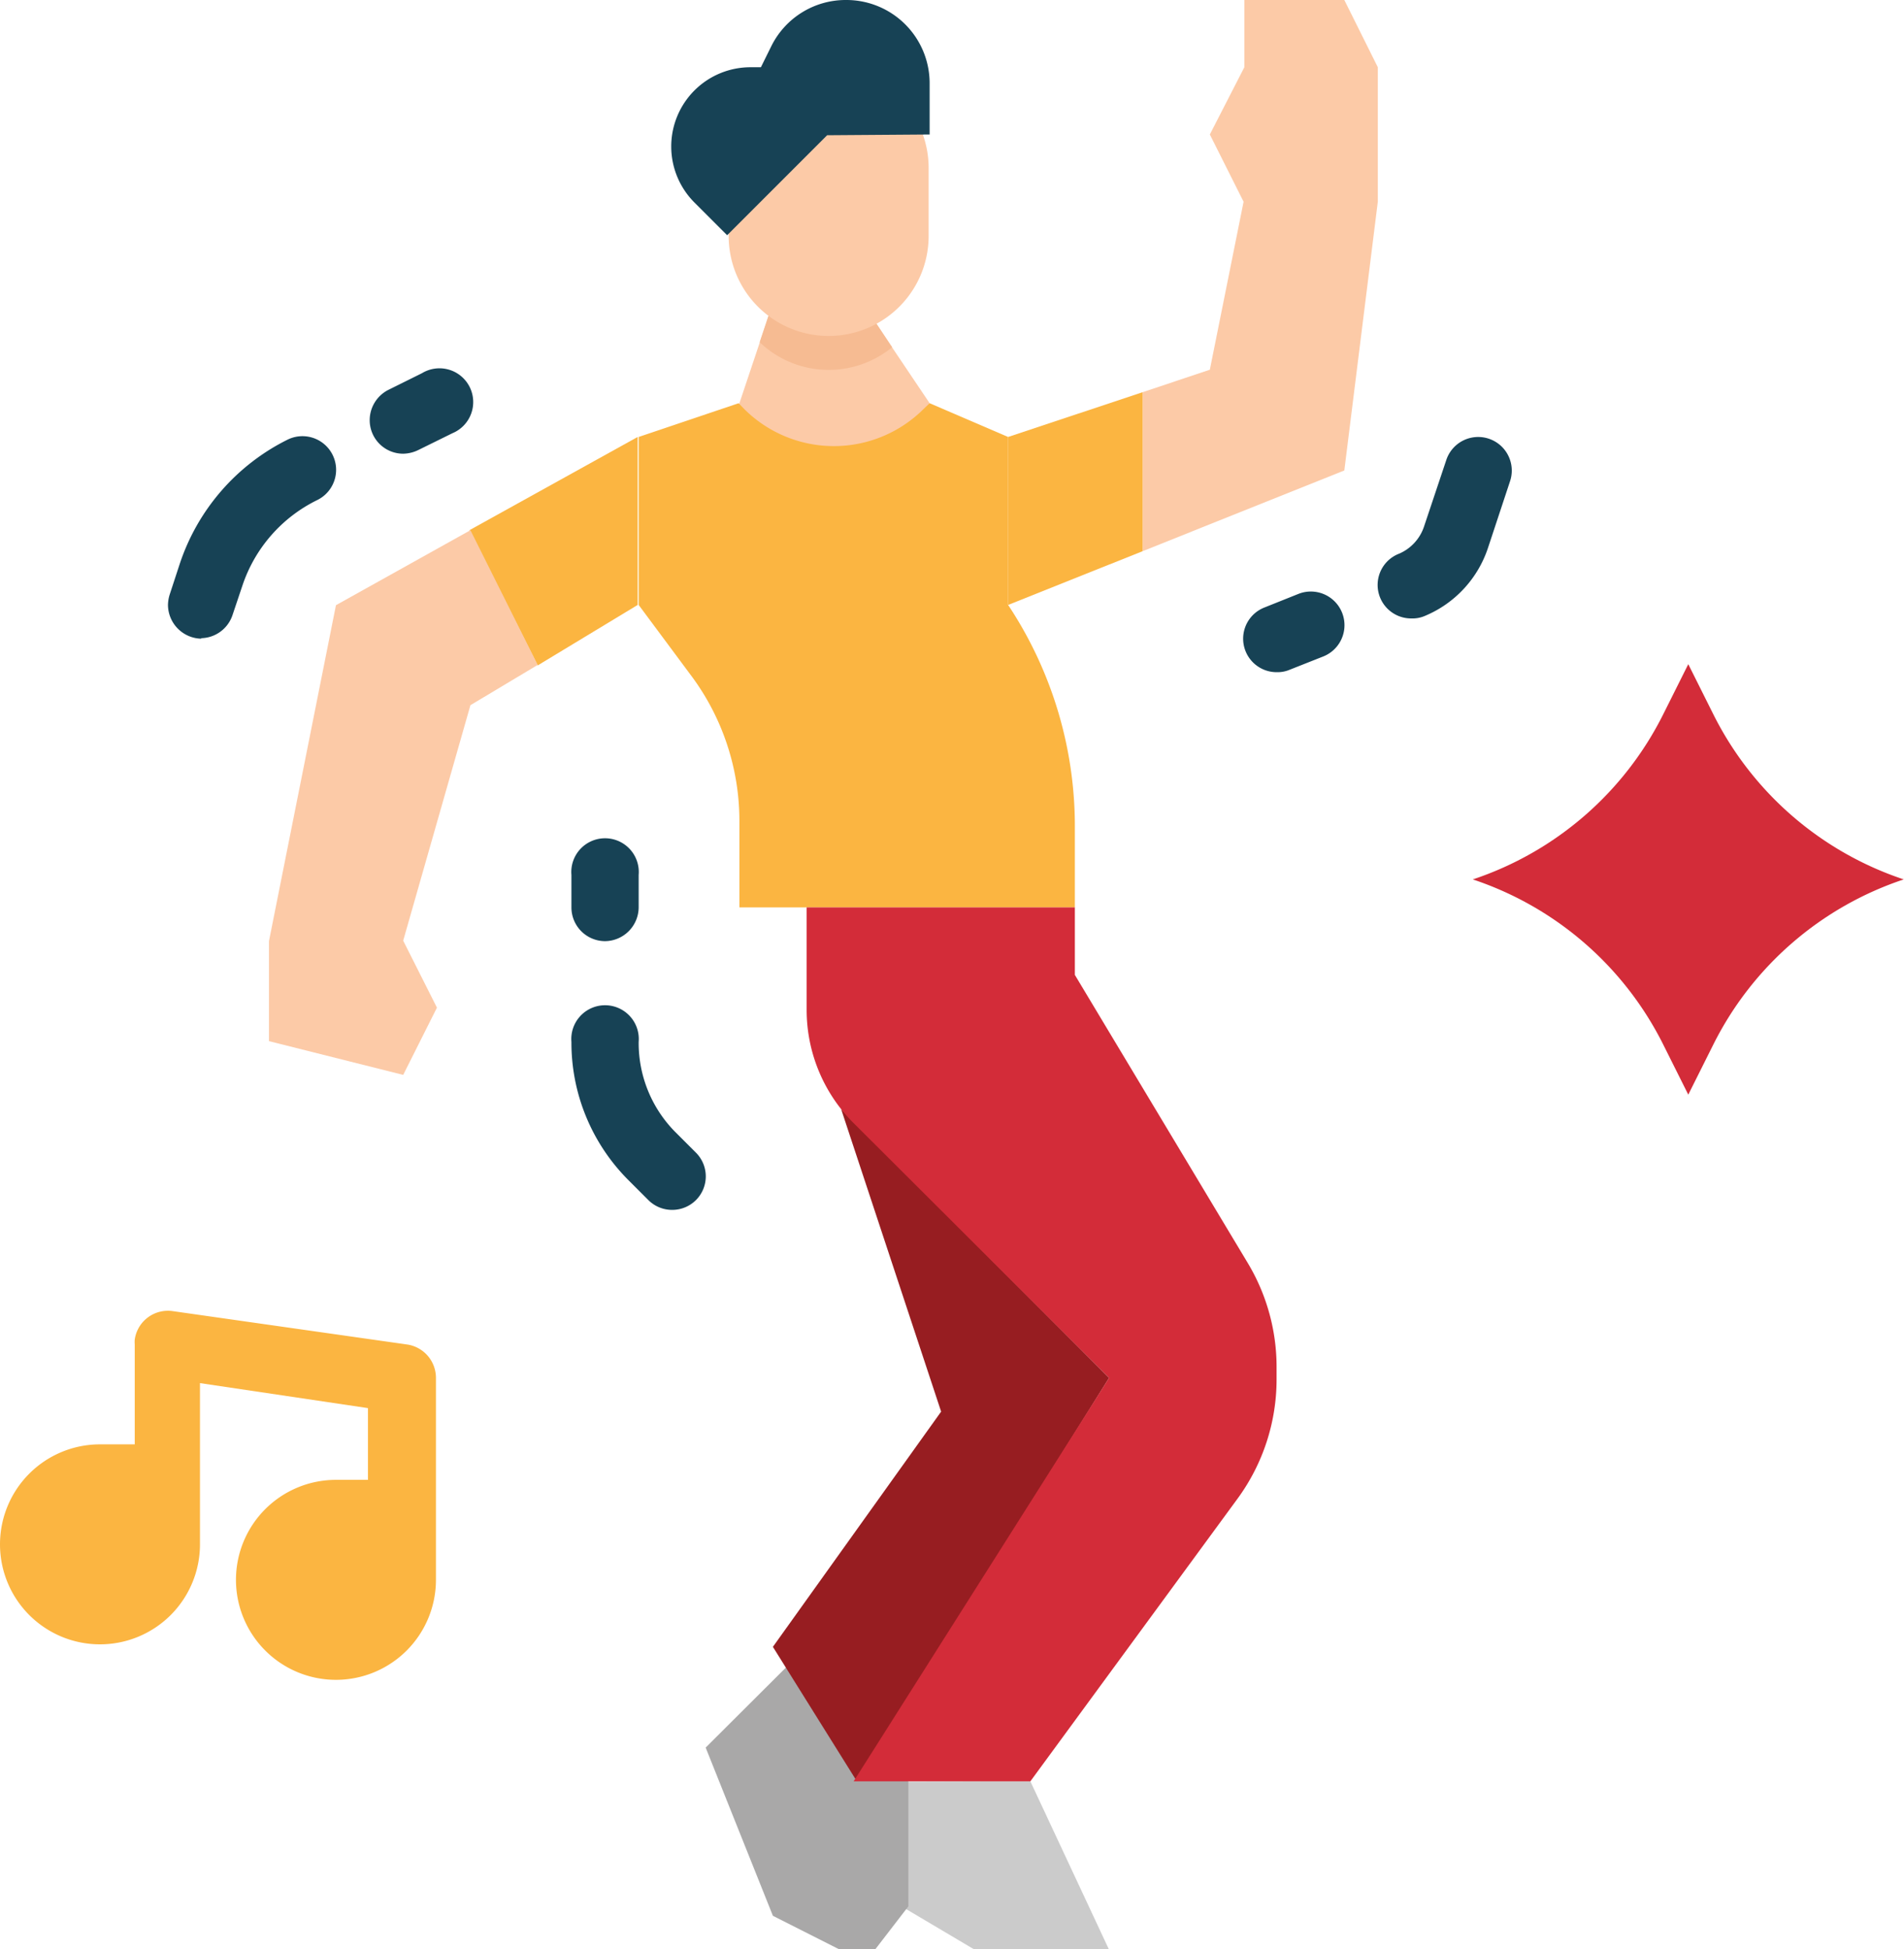 <svg xmlns="http://www.w3.org/2000/svg" viewBox="0 0 76.17 77.98"><defs><style>.cls-1{fill:#cbcbcb;}.cls-2{fill:#d32c39;}.cls-3{fill:#a9a8a8;}.cls-4{fill:#971d21;}.cls-5{fill:#fbb541;}.cls-6{fill:#fccaa7;}.cls-7{fill:#f6bb92;}.cls-8{fill:#174255;}</style></defs><title>Asset 9</title><g id="Layer_2" data-name="Layer 2"><g id="Home"><path class="cls-1" d="M41.22,71.26,44.37,78H39l-4.83-2.86,0-3.86Z"/><path class="cls-2" d="M67.54,26.57l-1,2a13.16,13.16,0,0,1-7.62,6.61,13.16,13.16,0,0,1,7.62,6.61l1,2,1-2a13.16,13.16,0,0,1,7.62-6.61,13.16,13.16,0,0,1-7.62-6.61Z"/><path class="cls-3" d="M31.5,66.65l-3.27,3.26,2.69,6.73L33.61,78H35l1.34-1.74v-5Z"/><path class="cls-4" d="M34.28,71.26l-3.36-5.38,6.73-9.41-4-12.1L44.37,55.12Z"/><path class="cls-5" d="M16.32,53.79,6.91,52.45a1.34,1.34,0,0,0-1.52,1.14,1.21,1.21,0,0,0,0,.19v4H4a4,4,0,1,0,4,4V55.33l6.72,1v2.87H13.44a4,4,0,1,0,4,4V55.12A1.35,1.35,0,0,0,16.32,53.79Z"/><path class="cls-6" d="M37.19,16.13l-2.69-4H30.92l-1.34,4-.34,2h8Z"/><path class="cls-7" d="M35.69,13.89a4,4,0,0,1-5.3-.2l.53-1.59H34.5Z"/><path class="cls-5" d="M37.19,16.13l3.14,1.35V24.2A16,16,0,0,1,43,33.08V36.3H29.58V32.82A9.72,9.72,0,0,0,27.63,27L25.55,24.2V17.48l4-1.35.22.23a5.08,5.08,0,0,0,7.18,0Z"/><path class="cls-5" d="M21.51,26.62l4-2.42V17.48l-6.73,3.73Z"/><path class="cls-6" d="M18.82,21.21l-5.38,3L10.76,37.65v4L16.13,43l1.35-2.69-1.35-2.68,2.69-9.42,2.69-1.61Z"/><path class="cls-6" d="M33.15,13.44h0a4,4,0,0,1-4-4V6.72a4,4,0,0,1,4-4h0a4,4,0,0,1,4,4V9.41A4,4,0,0,1,33.15,13.44Z"/><path class="cls-8" d="M37.19,5.38V3.32A3.33,3.33,0,0,0,33.86,0h0a3.32,3.32,0,0,0-3,1.84l-.42.85h-.4a3.17,3.17,0,0,0-2.25,5.42l1.3,1.3,4-4Z"/><path class="cls-2" d="M34.15,71.26,44.37,55.12,34.11,44.89a6.4,6.4,0,0,1-1.84-4.49V36.3H43V39l6.92,11.53a8.08,8.08,0,0,1,1.15,4.15v.5a8.08,8.08,0,0,1-1.56,4.77L41.22,71.26Z"/><path class="cls-6" d="M45.71,22.05l8.07-3.23L55.12,8.07V2.69L53.78,0h-4V2.69L48.4,5.38l1.35,2.69L48.4,14.79l-2.69.9Z"/><path class="cls-5" d="M45.71,15.69l-5.38,1.79V24.2l5.38-2.15Z"/><path class="cls-8" d="M26.89,48.4a1.34,1.34,0,0,1-.95-.39l-.79-.79a7.78,7.78,0,0,1-2.29-5.54,1.35,1.35,0,1,1,2.69,0,5.06,5.06,0,0,0,1.5,3.64l.79.79a1.34,1.34,0,0,1-.95,2.29Z"/><path class="cls-8" d="M8.07,25.55A1.36,1.36,0,0,1,6.72,24.2a1.48,1.48,0,0,1,.07-.42l.39-1.19a8.55,8.55,0,0,1,4.32-5A1.34,1.34,0,0,1,12.7,20a5.88,5.88,0,0,0-3,3.42l-.4,1.19a1.35,1.35,0,0,1-1.27.92Z"/><path class="cls-8" d="M16.13,18.15a1.34,1.34,0,0,1-1.34-1.34,1.36,1.36,0,0,1,.74-1.21l1.35-.67a1.35,1.35,0,1,1,1.22,2.4h0L16.74,18A1.43,1.43,0,0,1,16.13,18.15Z"/><path class="cls-8" d="M56.47,24.74a1.34,1.34,0,0,1-.5-2.59,1.8,1.8,0,0,0,1-1.09l.89-2.66a1.34,1.34,0,0,1,2.55.85l-.88,2.66A4.47,4.47,0,0,1,57,24.64,1.24,1.24,0,0,1,56.47,24.74Z"/><path class="cls-8" d="M51.09,26.89a1.34,1.34,0,0,1-.5-2.59l1.35-.54a1.34,1.34,0,0,1,1,2.5l-1.34.53a1.24,1.24,0,0,1-.5.1Z"/><path class="cls-8" d="M24.2,37.65a1.35,1.35,0,0,1-1.34-1.35V35a1.35,1.35,0,1,1,2.69,0V36.3A1.36,1.36,0,0,1,24.2,37.65Z"/></g></g></svg>